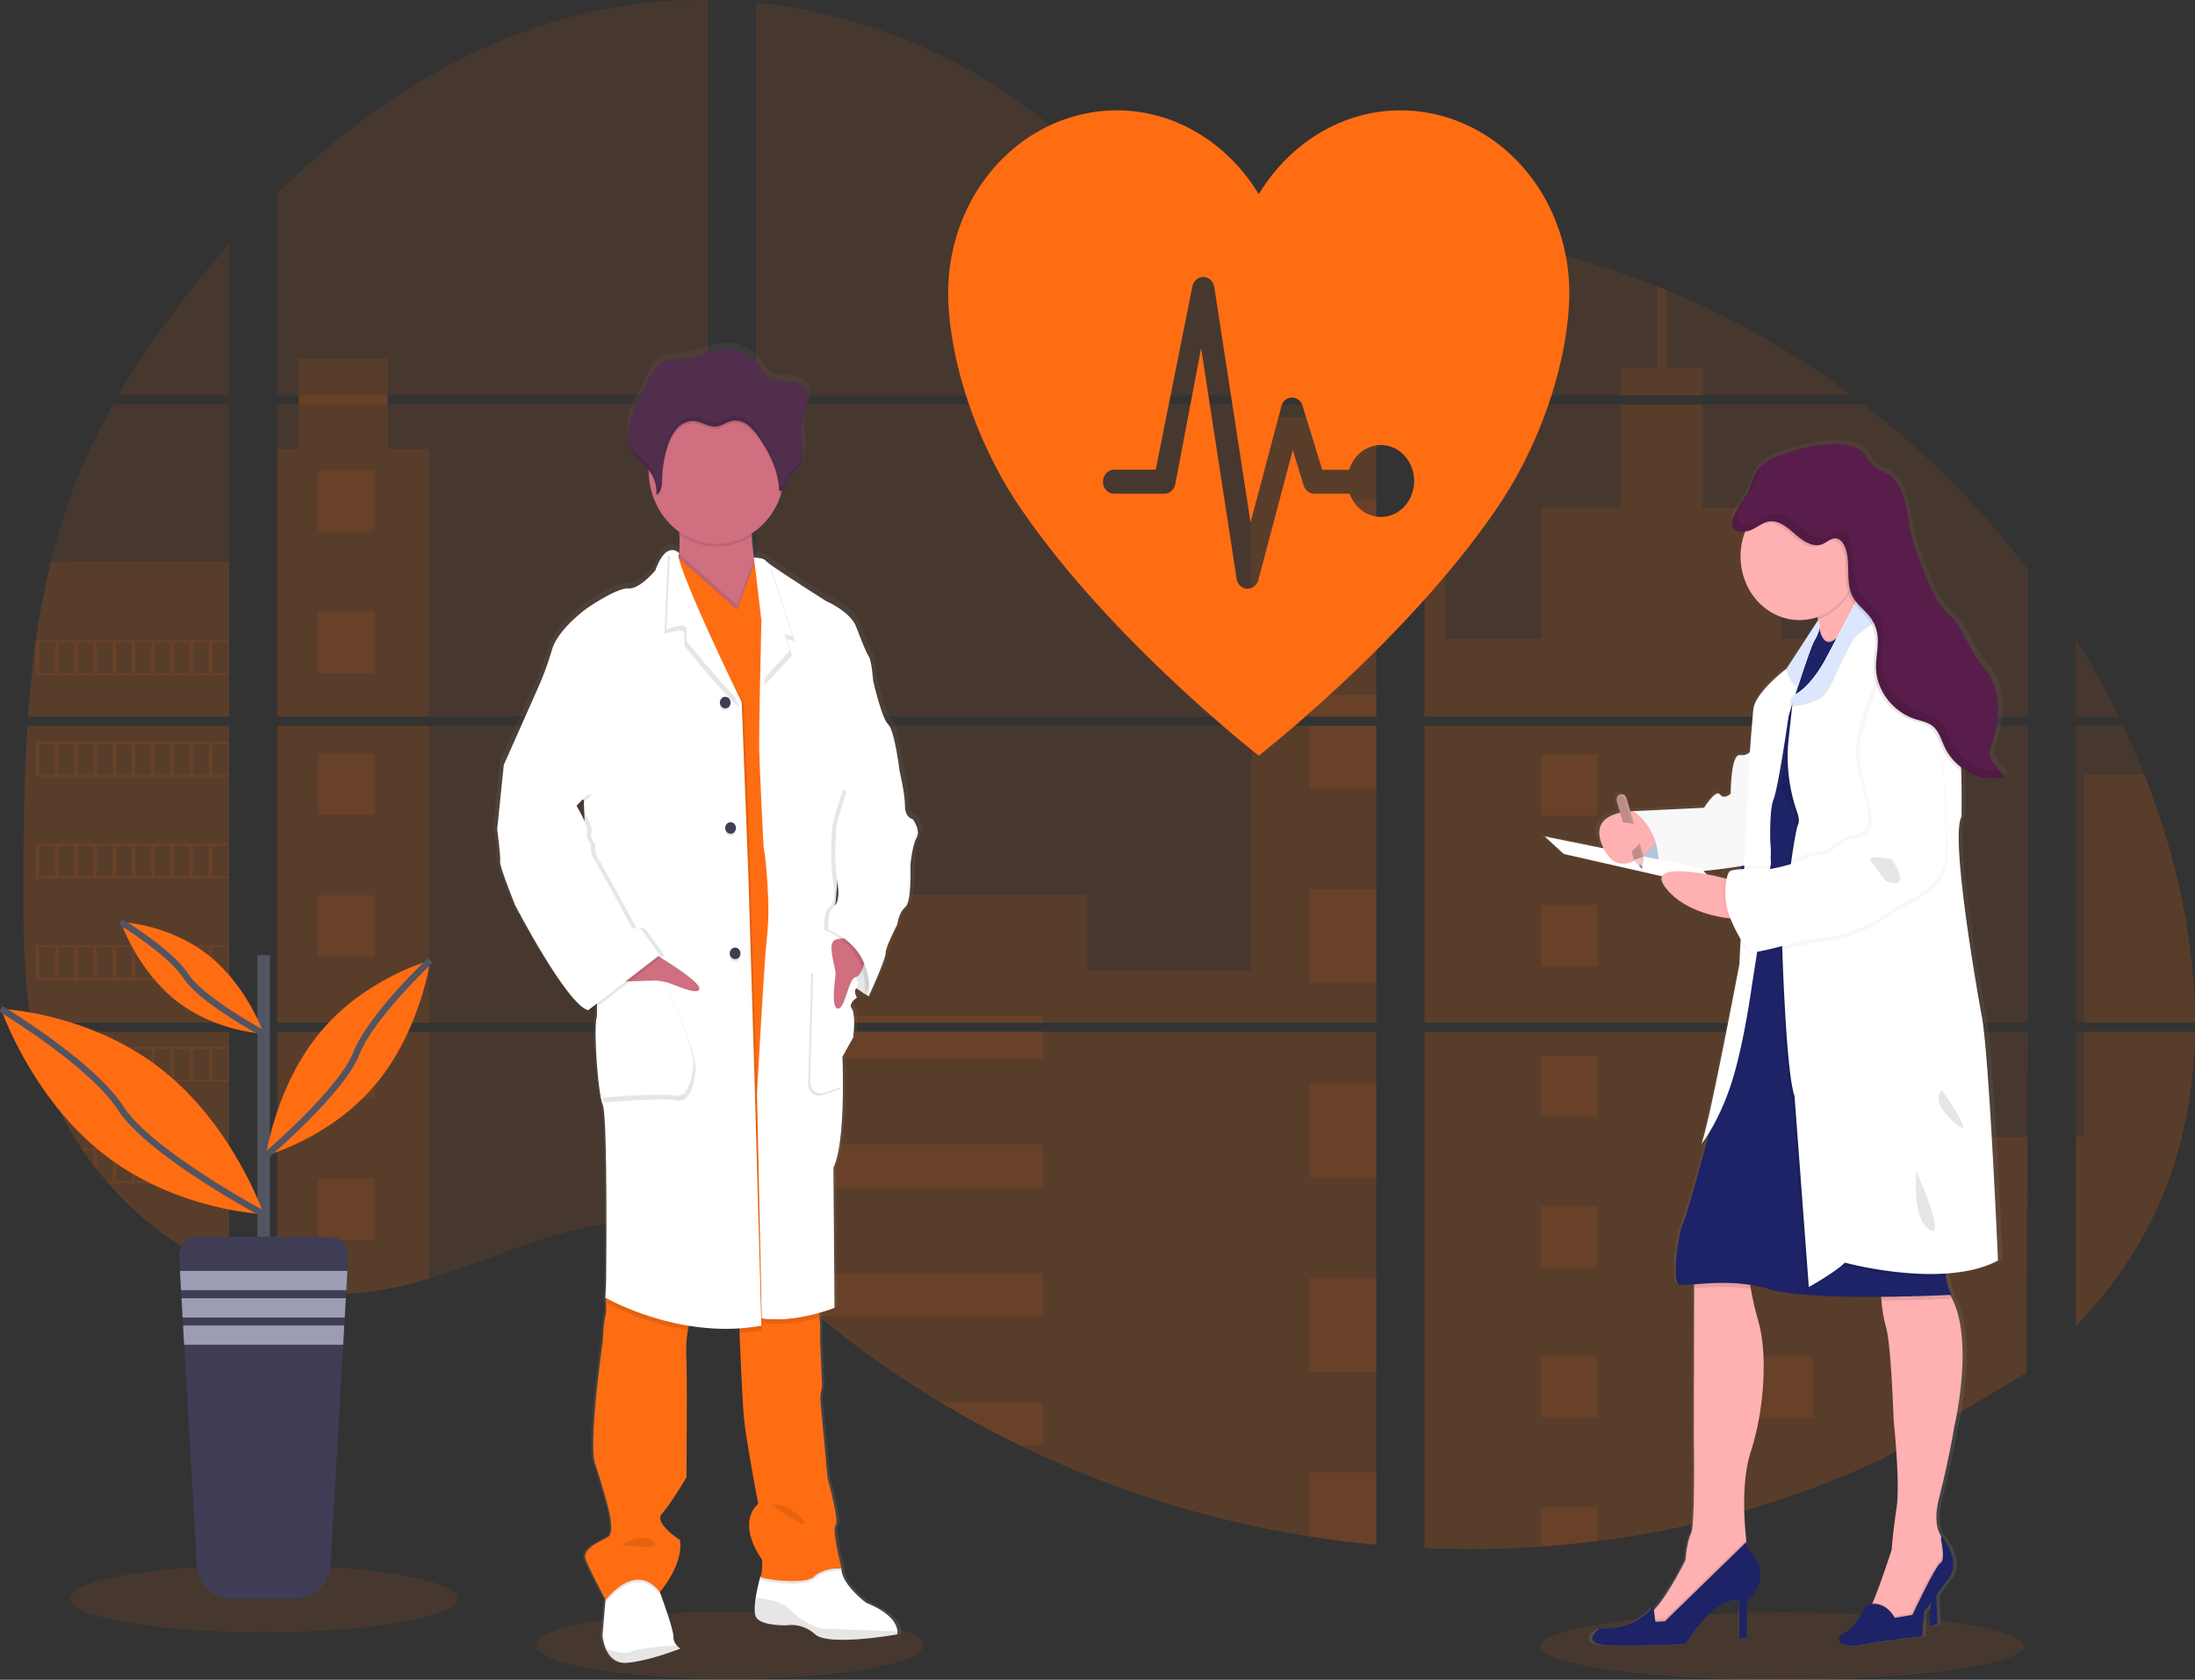 <svg xmlns="http://www.w3.org/2000/svg" width="678" height="519" fill="none" viewBox="0 0 678 519">
  <rect x="0" y="0" width="678" height="519" fill="#333333" stroke="none"/>
  <g clip-path="url(#a)">
    <path fill="#FF6D13" d="M225.407 518.708c33.018 0 59.784-4.646 59.784-10.377 0-5.731-26.766-10.376-59.784-10.376s-59.785 4.645-59.785 10.376 26.767 10.377 59.785 10.377Zm324.98.292c41.202 0 74.602-4.646 74.602-10.377 0-5.731-33.4-10.377-74.602-10.377-41.201 0-74.602 4.646-74.602 10.377 0 5.731 33.401 10.377 74.602 10.377ZM8.492 224.245H70.76v91.721H13.05c-.154.941-.301 1.89-.46 2.838h58.17v73.97c-.104-.033-.196-.073-.294-.113a107.112 107.112 0 0 1-4.909-2.241l-1.043-.51a122.921 122.921 0 0 1-4.908-2.652 67.241 67.241 0 0 1-1.706-1.008c-9.083-5.499-17.335-12.466-24.469-20.661-.208-.219-.404-.451-.613-.663a111.335 111.335 0 0 1-2.915-3.554l-1.043-1.326a115.483 115.483 0 0 1-3.245-4.536c-.154-.225-.3-.45-.46-.663a101.277 101.277 0 0 1-10.553-20.621c-.086-.218-.16-.457-.24-.663a93.755 93.755 0 0 1-2.24-7.094 57.028 57.028 0 0 1-.784-3.031c-.086-.305-.16-.603-.228-.901-3.485-14.7-3.896-29.97-3.896-45.134v-5.305c0-6.133.068-12.306.166-18.473 0-1.598.061-3.189.092-4.794.086-4.071.209-8.142.368-12.213.037-1.134.086-2.261.141-3.388 0-.65.031-1.3.092-1.95.148-2.36.27-4.701.418-7.035Zm62.269-102.123H36.605a280.102 280.102 0 0 1 18.167-27.027A336.292 336.292 0 0 1 70.76 75.47v46.653Zm0 2.837v96.449H8.688c0-.279.043-.564.061-.843.055-.762.11-1.525.172-2.28.068-.889.141-1.784.22-2.653.08-.868.167-1.929.259-2.891.092-.961.178-1.936.282-2.897.104-.962.196-1.923.307-2.878.11-.955.208-1.923.325-2.877.092-.796.19-1.585.288-2.381.141-1.12.288-2.248.448-3.362 0-.165.043-.338.068-.497a245.734 245.734 0 0 1 4.57-24.215 189.248 189.248 0 0 1 7.7-24.533 189.967 189.967 0 0 1 11.584-24.108l35.789-.034Zm14.866 99.28v91.727h133v-91.727h-133Zm0 94.558v78.771c.761.172 1.516.338 2.264.477a65.46 65.46 0 0 0 3.068.571c.197.033.399.066.614.086.405.073.822.132 1.227.192a59.42 59.42 0 0 0 3.068.378c.484.053.975.099 1.466.139l1.184.1c.644.053 1.282.093 1.914.112.393 0 .786.04 1.191.053h4.374c.528 0 1.056.001 1.577-.053h.037c.362 0 .73 0 1.098-.053.102.007.205.007.307 0 .307 0 .614 0 .908-.046h.215l2.055-.172c.675-.067 1.356-.153 2.043-.232l1.399-.179a114.471 114.471 0 0 0 16.842-3.873c12.406-3.739 24.542-8.971 36.942-12.803 16.032-4.94 33.746-7.367 49.238-1.326v-62.142H85.628Zm133-196.676V.007a158.854 158.854 0 0 0-43.212 5.476c-33.678 9.144-63.896 28.976-89.788 54.305v62.327h6.676v2.831h-6.676v96.461h133v-96.454H119.71v-2.832h98.917Zm170.832-41.248c-8.333-.318-16.615-3.17-24.107-7.572-14.326-8.421-25.769-21.424-38.556-32.397C300.23 18.048 267.282 4.257 233.481.835v121.286h189.864l.473-.537-34.359-40.711Zm17.296-3.316 18.339 21.749v-27.45c-6.142.822-11.523 2.778-18.315 5.675l-.024.026Zm18.339 339.571v-98.331h-39.077c-.105-.418-.209-.842-.332-1.266.117.424.215.848.325 1.266H233.506v71.113c1.448 1.16 2.877 2.38 4.295 3.62 1.527 1.326 3.037 2.725 4.552 4.098l1.528 1.366c.73.663 1.466 1.326 2.209 1.949a248.719 248.719 0 0 0 4.46 3.819c.743.663 1.503 1.26 2.258 1.883a306.397 306.397 0 0 0 37.813 26.728 361.036 361.036 0 0 0 8.952 5.178 356.81 356.81 0 0 0 6.05 3.276 281.874 281.874 0 0 0 9.203 4.641c28.51 13.831 58.656 23.321 89.579 28.2a307.517 307.517 0 0 0 20.683 2.586v-60.133h.613l-.607.007ZM233.506 124.953v96.454h191.612v-96.454H233.506Zm0 99.286v91.727h191.612v-91.727H233.506ZM439.991 71.736v30.62L463.398 74.6a238.129 238.129 0 0 0-23.407-2.897v.033Zm0 152.536v91.694h186.366v-91.727l-186.366.033Zm185.685 200.137.657-105.612H439.991v159.511c12.004.545 24.027.39 36.015-.464h.209a276.237 276.237 0 0 0 17.1-1.697h.128c30.267-3.807 59.863-12.341 87.861-25.336m80.989-211.468a204.29 204.29 0 0 0-2.172-5.304c-1.387-3.316-2.853-6.538-4.362-9.761h-14.541v91.688h36.764c-.019-25.966-6.099-52.488-15.671-76.656l-.018.033Zm-21.075 79.487v90.839c10.356-10.729 19.106-23.002 25.407-37.032 7.577-16.895 11.044-35.188 11.326-53.82l-36.733.013Zm0-121.286v23.87h13.179a264.024 264.024 0 0 0-13.161-23.903l-.018.033ZM514.826 89.731c-.97-.398-1.939-.802-2.915-1.193a251.32 251.32 0 0 0-31.481-10.225l-35.819 42.482-.687.789.46.544h127.484c-17.755-13.208-36.897-24.094-57.024-32.43l-.018.033Zm60.778 35.255h-133l-2.613 2.586v93.835h186.391v-45.452c-14.785-19.324-31.85-36.471-50.759-51.002l-.019.033Z" opacity=".1"/>
    <path fill="#FF6D13" d="M70.761 173.608v47.799H8.688c0-.278.043-.563.061-.842.055-.762.11-1.525.172-2.281.068-.888.141-1.783.22-2.652.08-.868.167-1.929.259-2.891.092-.961.178-1.936.282-2.897.104-.962.196-1.923.307-2.878.11-.955.208-1.923.325-2.878.092-.795.19-1.584.288-2.38.141-1.12.288-2.248.448-3.362 0-.165.043-.338.068-.497a245.734 245.734 0 0 1 4.57-24.215l55.073-.026ZM8.492 224.245H70.76v91.721H13.05c-.154.941-.301 1.89-.46 2.838h58.17v73.97c-.104-.033-.196-.073-.294-.113a107.112 107.112 0 0 1-4.909-2.241l-1.043-.51a122.921 122.921 0 0 1-4.908-2.652 67.241 67.241 0 0 1-1.706-1.008c-9.083-5.499-17.335-12.466-24.469-20.661-.208-.219-.404-.451-.613-.663a111.335 111.335 0 0 1-2.915-3.554l-1.043-1.326a115.483 115.483 0 0 1-3.245-4.536c-.154-.225-.3-.45-.46-.663a101.277 101.277 0 0 1-10.553-20.621c-.086-.218-.16-.457-.24-.663a93.755 93.755 0 0 1-2.24-7.094 57.028 57.028 0 0 1-.784-3.031c-.086-.305-.16-.603-.228-.901-3.485-14.7-3.896-29.97-3.896-45.134v-5.305c0-6.133.068-12.306.166-18.473 0-1.598.061-3.189.092-4.794.086-4.071.209-8.142.368-12.213.037-1.134.086-2.261.141-3.388 0-.65.031-1.3.092-1.95.148-2.36.27-4.701.418-7.035Zm123.956-85.481v82.644h-46.82v-82.644h6.675v-27.981h27.401v27.981h12.744Zm0 85.475H85.633v91.72h46.815v-91.72Zm-46.821 94.565h46.821v76.251a114.321 114.321 0 0 1-16.842 3.866l-1.399.185c-.688.087-1.369.16-2.043.232-.675.073-1.375.126-2.056.173h-.215c-.294 0-.613.04-.902.046h-.312c-.369 0-.737.04-1.105.053-.521.033-1.043.04-1.577.047h-4.344l-1.184-.047c-.613 0-1.276-.073-1.914-.119l-1.178-.093-1.466-.146a57.023 57.023 0 0 1-3.068-.378l-1.227-.185-.614-.093a87.223 87.223 0 0 1-3.068-.57c-.754-.14-1.503-.312-2.264-.478l-.043-78.744Zm339.491-189.8h-38.605v92.397h38.605v-92.397Zm.006 95.235v91.727H233.506v-39.565H335.57v23.34h50.944v-75.502h38.61Zm.608 192.909h-.614v60.172a316.473 316.473 0 0 1-20.677-2.579c-30.937-4.895-61.097-14.405-89.615-28.259a313.683 313.683 0 0 1-24.198-13.116 307.624 307.624 0 0 1-37.82-26.727 334.853 334.853 0 0 1-8.915-7.652c-2.031-1.81-4.049-3.667-6.092-5.47a140.225 140.225 0 0 0-4.295-3.627v-71.086h152.498a66.966 66.966 0 0 0-.319-1.267c.117.418.227.842.332 1.267h39.101v98.304c.209.007.411.027.614.04Zm100.07-295.026h-25.156v-8.448h11.278V88.511c.977.385 1.951.78 2.92 1.187v23.976h10.958v8.448Zm60.607 99.286H462.913l.043.033-.055-.033h-22.91v-92.397h6.491v68.294h29.665v-40.446h24.506v-31.9h25.155v31.927h24.506v40.446h36.095v24.076Zm-146.418 2.831v91.727h146.418v-91.727H439.991Zm186.164 199.699.202-72.605h-39.948v-32.489H439.991v159.464c12.004.545 24.027.39 36.015-.464h.209a276.237 276.237 0 0 0 17.1-1.697h.128c30.267-3.807 59.863-12.341 87.861-25.336m62.515-132.007h34.156c-.3 18.625-3.761 36.919-11.332 53.813-6.301 14.037-15.056 26.31-25.401 37.032V351.3h2.577v-32.496Zm34.175-2.838h-34.175V239.31h18.492c9.572 24.168 15.652 50.691 15.683 76.656Z" opacity=".1"/>
    <path fill="#FF6D13" d="M425.124 154.691h-20.683v28.969h20.683v-28.969Zm0 60.046h-20.683v6.67h20.683v-6.67Zm0 9.502h-20.683v19.46h20.683v-19.46Zm0 50.544h-20.683v28.969h20.683v-28.969Zm0 60.047h-20.683v28.969h20.683V334.83Zm-.006 82.278c.209 0 .411 0 .614.04h-.614v6.73h-20.677v-29.002h20.677v22.232Zm0 37.801v22.378a317.161 317.161 0 0 1-20.677-2.579v-19.799h20.677ZM322.146 313.837h-88.64v2.129h88.64v-2.129Zm0 4.96h-88.64v8.156h88.64v-8.156Zm0 34.89h-88.64v13.115h88.64v-13.115Zm-.006 39.85v13.115h-69.332a310.145 310.145 0 0 1-8.921-7.652c-2.031-1.81-4.043-3.666-6.093-5.463h84.346Zm0 39.843v13.102h-7.32a317.97 317.97 0 0 1-24.192-13.122l31.512.02Zm171.322-200.25h-17.45v18.858h17.45V233.13Zm-377.814-87.861H98.199v18.857h17.449v-18.857Zm0 43.801H98.199v18.858h17.449V189.07Zm0 43.802H98.199v18.857h17.449v-18.857Zm0 43.795H98.199v18.857h17.449v-18.857Zm0 43.801H98.199v18.857h17.449v-18.857Zm0 43.801H98.199v18.858h17.449v-18.858ZM560.075 233.13h-17.449v18.858h17.449V233.13Zm-66.613 46.514h-17.45v18.857h17.45v-18.857Zm66.613 0h-17.449v18.857h17.449v-18.857Zm-66.613 46.506h-17.45v18.858h17.45V326.15Zm66.613 0h-17.449v18.858h17.449V326.15Zm-66.613 46.514h-17.45v18.857h17.45v-18.857Zm66.613 0h-17.449v18.857h17.449v-18.857Zm-66.613 46.513h-17.45v18.857h17.45v-18.857Zm66.613 0h-17.449v18.857h17.449v-18.857Zm-84.063 58.667v-12.16h17.444v10.43l-17.444 1.73ZM11.044 197.836v10.788H70.76v-10.788H11.044Zm5.951 10.111h-4.871v-9.448h4.908l-.037 9.448Zm5.946 0h-4.909v-9.448h4.909v9.448Zm5.933 0h-4.909v-9.448h4.909v9.448Zm5.945 0h-4.902v-9.448h4.908l-.006 9.448Zm5.94 0h-4.91v-9.448h4.91v9.448Zm5.945 0h-4.909v-9.448h4.909v9.448Zm5.945 0H47.74v-9.448h4.909v9.448Zm5.94 0h-4.91v-9.448h4.91v9.448Zm5.938 0H59.62v-9.448h4.908v9.448Zm5.94 0h-4.909v-9.448h4.908v9.448Zm-59.423 21.278v10.788H70.76v-10.788H11.044Zm5.951 10.105h-4.871v-9.422h4.908l-.037 9.422Zm5.946 0h-4.909v-9.422h4.909v9.422Zm5.933 0h-4.909v-9.422h4.909v9.422Zm5.945 0h-4.902v-9.422h4.908l-.006 9.422Zm5.94 0h-4.91v-9.422h4.91v9.422Zm5.945 0h-4.909v-9.422h4.909v9.422Zm5.945 0H47.74v-9.422h4.909v9.422Zm5.94 0h-4.91v-9.422h4.91v9.422Zm5.938 0H59.62v-9.422h4.908v9.422Zm5.94 0h-4.909v-9.422h4.908v9.422Zm-59.423 21.297v10.808H70.76v-10.808H11.044Zm5.951 10.105h-4.871v-9.428h4.908l-.037 9.428Zm5.946 0h-4.909v-9.428h4.909v9.428Zm5.933 0h-4.909v-9.428h4.909v9.428Zm5.945 0h-4.902v-9.428h4.908l-.006 9.428Zm5.94 0h-4.91v-9.428h4.91v9.428Zm5.945 0h-4.909v-9.428h4.909v9.428Zm5.945 0H47.74v-9.428h4.909v9.428Zm5.94 0h-4.91v-9.428h4.91v9.428Zm5.938 0H59.62v-9.428h4.908v9.428Zm5.94 0h-4.909v-9.428h4.908v9.428ZM11.044 292.03v10.774H70.76V292.03H11.044Zm5.951 10.104h-4.871v-9.435h4.908l-.037 9.435Zm5.946 0h-4.909v-9.435h4.909v9.435Zm5.933 0h-4.909v-9.435h4.909v9.435Zm5.945 0h-4.902v-9.435h4.908l-.006 9.435Zm5.94 0h-4.91v-9.435h4.91v9.435Zm5.945 0h-4.909v-9.435h4.909v9.435Zm5.945 0H47.74v-9.435h4.909v9.435Zm5.94 0h-4.91v-9.435h4.91v9.435Zm5.938 0H59.62v-9.435h4.908v9.435Zm5.94 0h-4.909v-9.435h4.908v9.435Zm-59.165 21.291c.239 1.015.509 2.029.791 3.03v-2.353h4.909v9.428h-2.626c.08.219.16.458.239.663H70.76v-10.768H11.3Zm11.657 10.105h-4.908v-9.428h4.908v9.428Zm5.933 0h-4.908v-9.428h4.908v9.428Zm5.945 0h-4.92v-9.428h4.908l.012 9.428Zm5.94 0h-4.909v-9.428h4.909v9.428Zm5.945 0h-4.908v-9.428h4.908v9.428Zm5.945 0H47.76v-9.428h4.908v9.428Zm5.94 0h-4.909v-9.428h4.908v9.428Zm5.939 0h-4.909v-9.428h4.909v9.428Zm5.939 0h-4.909v-9.428h4.909v9.428Zm-45.317 21.298c.153.212.3.45.46.663h3.246v4.528c.35.451.693.902 1.049 1.326v-5.881h4.908v9.462h-1.988c.197.219.387.451.614.663h37.322v-10.761H25.168Zm15.59 10.098H35.85v-9.422h4.908v9.422Zm5.946 0h-4.909v-9.422h4.909v9.422Zm5.945 0H47.74v-9.422h4.909v9.422Zm5.94 0h-4.91v-9.422h4.91v9.422Zm5.938 0H59.62v-9.422h4.908v9.422Zm5.94 0h-4.909v-9.422h4.908v9.422Zm-12.542 21.297c.559.345 1.13.663 1.706 1.008v-.332h4.909v2.984l1.043.524v-3.508h4.908v5.736c.094.05.193.09.294.119v-6.531h-12.86Zm404.988-164.816h.037-.037Zm-37.795 195.695h.614-.614Zm-39.433-99.571c.117.424.215.848.325 1.266a25.064 25.064 0 0 0-.325-1.266Zm77.228-96.143h.037-.037ZM92.327 122.102v2.831h27.408v-2.831H92.327Zm332.791 295h.614-.614Zm-39.433-99.571c.117.424.215.848.325 1.266a25.064 25.064 0 0 0-.325-1.266Zm77.228-96.143h.037-.037Zm-37.795 195.694h.614-.614Zm-39.433-99.551c.117.424.215.848.325 1.266a25.064 25.064 0 0 0-.325-1.266Z" opacity=".1"/>
    <path fill="url(#b)" d="M283.216 251.742s-2.418-.364-2.418-4.17-1.73-10.914-1.73-10.914c0-.033-1.497-12.38-3.565-14.342-2.067-1.963-4.724-13.487-4.724-13.487s-.454-6.252-1.38-7.598c-.927-1.346-2.178-4.642-4.025-9.343-1.847-4.701-9.547-7.956-9.547-7.956s-13.922-8.726-17.867-11.571a6.114 6.114 0 0 1-1-.815c-.687-.975-3.681-.995-3.681-.995-.313-2.135-.614-4.588-.712-6.809 0-.239 0-.478-.031-.717 4.399-2.81 7.713-7.24 9.333-12.478.073-.252.134-.517.202-.769.264-.094.506-.247.712-.447a2.16 2.16 0 0 0 .484-.72c.356-.856.362-1.857.804-2.653.516-.941 1.497-1.445 2.27-2.155 1.951-1.79 2.455-4.807 2.362-7.552-.061-2.221-.392-4.462-.263-6.67l.036-.557c.037-.332.08-.663.135-.981.301-1.645.958-3.196 1.326-4.827.368-1.632.405-3.468-.454-4.874-1.258-2.062-3.878-2.473-6.179-2.685-2.607-.239-4.939.073-6.608-2.268a25.11 25.11 0 0 0-2.626-3.428c-.343-.345-3.681-2.546-3.681-2.692-3.258-1.63-6.95-1.936-10.4-.862-1.73.544-3.362 1.432-5.117 1.877-3.785.968-8.142-.08-11.357 2.261-1.791 1.326-2.865 3.434-3.871 5.49a456.696 456.696 0 0 1-2.491 5.072c-1.356 2.778-2.737 5.603-3.307 8.679-.12.67-.194 1.348-.221 2.029v1.081c0 .232 0 .458.037.663.037.206.03.272.049.411.018.14.049.451.086.663.036.213.11.584.184.876.03.126.073.245.11.364.062.226.135.445.215.663.043.113.086.232.135.345.092.232.202.458.313.663.049.093.086.179.135.265.171.309.359.606.564.889 1.313 1.77 3.246 2.897 4.676 4.555v.743a24.105 24.105 0 0 0 2.652 10.547c1.666 3.23 4.037 5.971 6.907 7.985 0 .252.03.511.043.763a41.009 41.009 0 0 1-.068 5.907 2.603 2.603 0 0 0-.915-.741 2.408 2.408 0 0 0-1.122-.24 2.732 2.732 0 0 0-.785.073l-.055-.046v.059c-1.35.358-3.013 1.877-4.602 6.193 0 0-4.835 5.888-8.516 5.643-3.681-.245-13.001 6.127-13.001 6.127s-9.093 6.378-11.044 12.876a95.255 95.255 0 0 1-3.915 10.795l-11.24 25.03-2.074 19.858s1.148 8.832.92 10.178c-.227 1.346 4.719 13.487 4.719 13.487s16.339 31.024 23.014 32.616l.479-.365c.285.161.588.284.902.365l1.374-1.048a17.584 17.584 0 0 1-.104 3.501c-.921 3.063.343 23.054 1.951 26.973 1.607 3.919 1.037 55.299 1.037 55.299l-.227 4.535s0 .146.055.398l-.055 1.074.165.093a13.799 13.799 0 0 1-.165 4.316c-.577 1.99-.81 7.612-.81 7.612s-4.596 31.747-2.418 38.126c2.178 6.379 4.031 13.367 4.031 13.367s2.301 7.957.111 9.316c-2.191 1.359-8.418 3.64-7.136 6.956 1.166 3.063 5.59 11.272 6.246 12.472l-.055.63-.902 10.562a14.087 14.087 0 0 0 1.037 4.031c.988 2.301 2.908 4.688 6.559 4.43a30.75 30.75 0 0 0 2.012-.226c6.682-.968 14.91-4.19 14.91-4.19a6.217 6.217 0 0 1-1.166-1.041 3.66 3.66 0 0 1-.765-1.213 3.892 3.892 0 0 1-.26-1.44c.098-1.922-3.233-11.086-4.062-13.34a24.665 24.665 0 0 1-.196-.511s7.596-8.58 6.332-16.185c0 0-8.406-5.304-5.639-8.215 2.768-2.911 7.713-11.272 7.713-11.272s.227-31.263 0-35.931a41.718 41.718 0 0 1 .423-9.701c.092-.484.203-.954.319-1.419 3.827.618 7.69.935 11.56.949 1.411 0 2.846 0 4.294-.093 0 .442.019.919.056 1.432.319 7.744.914 21.324 1.398 26.37.688 7.234 4.486 26.727 4.486 26.727s-7.246 5.026 1.263 17.412c0 0 0 4.489-.564 5.139a59.936 59.936 0 0 0-1.454 6.471c-.356 2.334-.503 4.695.074 5.921 1.38 2.931 9.663 2.692 9.663 2.692l.202-.039a11.038 11.038 0 0 1 4.65.478 11.614 11.614 0 0 1 4.118 2.379c3.148 2.732 15.093 1.532 21.56.663 2.534-.344 4.228-.663 4.228-.663.082-.31.111-.633.086-.954-.068-1.718-1.313-5.484-9.756-8.846 0 0-7.939-5.768-7.829-10.794h-1.086a7.96 7.96 0 0 1 1.098 0s-3.11-12.267-1.84-13.261c1.27-.995-2.534-14.587-2.534-14.587s-2.178-22.81-2.295-24.407c.005-1.372.197-2.735.571-4.045l-.571-12.505s-.11-4.158 0-5.51a29.596 29.596 0 0 0-.264-3.508c-.055-.464-.11-.948-.171-1.425 2.975-.816 4.908-1.572 4.908-1.572l-.344-43.529c2.528-5.305 2.995-16.942 2.982-25.197 0-5.304-.221-9.229-.221-9.229l3.455-6.094s.797-7.293-.467-8.891c-.558-.723-.306-1.472.154-2.089.239-.205.491-.391.754-.557 0 0-.036-.06-.079-.146a6.04 6.04 0 0 1 .767-.59s-1.228-2.055-.129-2.924c1.031.756 1.951 1.326 2.65 1.79-.049.484-.098.763-.098.763l.295-.663 1.086.663s5.411-11.65 5.295-13.367c-.117-1.718 3.681-8.952 3.681-8.952s.46-3.799 2.534-5.39c2.074-1.592 1.607-13.122 1.607-13.122s.577-6.008 1.958-8.461c1.38-2.453-1.258-5.762-1.258-5.762Zm-103.543-5.112.104 2.778-1.055-1.836.951-.942Z"/>
    <path fill="#fff" d="m269.693 301.763-1.325 6.1s-10.615-5.854-12.529-13.294c-1.914-7.439 3.203-10.264 3.203-10.264l9.89 4.529.761 12.929Z"/>
    <path fill="#000" d="m269.693 301.763-1.325 6.1s-10.615-5.854-12.529-13.294c-1.914-7.439 3.203-10.264 3.203-10.264l9.89 4.529.761 12.929Z" opacity=".1"/>
    <path fill="#fff" d="M210.123 509.372s-9.817 3.899-16.566 4.39c-3.583.258-5.466-2.115-6.436-4.403a14.191 14.191 0 0 1-1.012-4.011l.877-10.51.467-5.596 14.338-4.025 2.031 6.71.19.511c.816 2.241 4.087 11.358 3.988 13.261-.004.487.083.97.256 1.421.173.45.428.857.751 1.198a5.98 5.98 0 0 0 1.116 1.054Zm67.055-5.344c.025.319-.004.64-.085.948 0 0-20.996 3.786-25.291 0a11.135 11.135 0 0 0-4.144-2.408 10.569 10.569 0 0 0-4.691-.39s-8.124.239-9.48-2.652c-.564-1.213-.417-3.567-.067-5.888a60.065 60.065 0 0 1 1.423-6.438l.326-.279 1.932-1.677 22.628-.723h.172c-.111 5 7.681 10.735 7.681 10.735 8.277 3.315 9.498 7.062 9.596 8.772Z"/>
    <path fill="#000" d="M277.178 504.028c.022.32-.009.641-.092.948 0 0-20.989 3.786-25.284 0a11.126 11.126 0 0 0-4.141-2.406 10.57 10.57 0 0 0-4.688-.392s-8.13.239-9.479-2.652c-.565-1.22-.424-3.567-.074-5.888 3.129.338 8.068 1.18 10.007 3.189 2.933 3.057 7.903 6.107 10.952 6.346 2.387.166 16.664.656 22.799.855Zm-67.055 5.344s-9.817 3.899-16.566 4.39c-3.583.258-5.466-2.115-6.43-4.409 2.498.908 5.964 1.863 7.786.987 2.16-1.034 9.817-1.704 14.112-1.989.327.387.696.73 1.098 1.021Z" opacity=".1"/>
    <path fill="#CF6F80" d="M224.689 195.184c-8.099-3.402-18.517-14.641-15.915-19.892a12.525 12.525 0 0 0 1.012-4.217c.167-1.984.192-3.979.073-5.968a88.185 88.185 0 0 0-1.085-9.707s25.284.617 23.811 4.642c-.429 1.18-.497 3.229-.38 5.523.117 2.294.423 4.887.742 7.081.442 3.011.884 5.305.884 5.305s-1.546 2.34-2.454 2.466c-.908.126 4.933 19.614-6.688 14.767Z"/>
    <path fill="#000" d="m203.994 492.438-.19.225c-7.559-9.879-16.701 2.434-16.701 2.434l-.135-.259.466-5.596 14.339-4.025 2.031 6.71.19.511Zm55.913-7.221s-5.522-.126-8.467 2.686c-2.945 2.811-17.18.61-16.566 0 .182-.303.291-.649.319-1.008l1.933-1.678 22.628-.722c.085.444.153.722.153.722Z" opacity=".1"/>
    <path fill="#FF6D13" d="M213.4 407.633a19.518 19.518 0 0 0-.933 3.402 41.976 41.976 0 0 0-.423 9.654c.227 4.641 0 35.745 0 35.745s-4.853 8.295-7.559 11.219c-2.706 2.924 5.522 8.175 5.522 8.175 1.227 7.559-6.209 16.099-6.209 16.099-7.559-9.879-16.701 2.44-16.701 2.44s-4.97-9.282-6.209-12.598c-1.24-3.315 4.853-5.609 6.994-6.955s-.104-9.283-.104-9.283-1.81-6.955-3.958-13.301c-2.147-6.345 2.369-37.933 2.369-37.933s.233-5.61.791-7.566c.282-1.411.338-2.864.166-4.296-.037-.484-.08-.889-.111-1.16a5.295 5.295 0 0 0-.055-.398l.086-.159 3.068-6.18s24.738 9.203 23.266 13.095Zm46.507 76.855s-5.522-.126-8.467 2.652c-2.945 2.778-17.18.61-16.566 0 .614-.61.564-5.125.564-5.125-8.35-12.32-1.227-17.319-1.227-17.319s-3.73-19.395-4.405-26.589c-.472-5.026-1.055-18.532-1.368-26.243-.135-3.316-.215-5.597-.215-5.597l6.823-1.485.877-.192 16.456-3.567s.454 3.315.76 6.027c.153 1.158.239 2.325.258 3.494-.11 1.326 0 5.477 0 5.477l.558 12.445a15.254 15.254 0 0 0-.558 4.025c.111 1.585 2.252 24.275 2.252 24.275s3.724 13.539 2.454 14.514c-1.27.975 1.804 13.208 1.804 13.208Z"/>
    <path fill="#000" d="M232.585 160.042c-.429 1.18-.497 3.229-.38 5.523-3.387 2.204-7.28 3.331-11.233 3.251-3.953-.08-7.804-1.363-11.113-3.702a87.83 87.83 0 0 0-1.086-9.714s25.285.604 23.812 4.642Z" opacity=".1"/>
    <path fill="#CF6F80" d="M242.359 145.388a24.142 24.142 0 0 1-1.03 7.035c-1.538 5.088-4.69 9.425-8.9 12.245-4.21 2.819-9.206 3.939-14.107 3.163-4.9-.777-9.388-3.401-12.672-7.408-3.283-4.008-5.15-9.14-5.27-14.491v-.544a24.295 24.295 0 0 1 1.494-8.801 22.927 22.927 0 0 1 4.526-7.493 21.01 21.01 0 0 1 6.855-5.019 19.643 19.643 0 0 1 8.118-1.764c2.787 0 5.547.599 8.117 1.764a21 21 0 0 1 6.855 5.019 22.946 22.946 0 0 1 4.527 7.493 24.316 24.316 0 0 1 1.493 8.801h-.006Z"/>
    <path fill="#000" d="M224.689 195.184c-8.099-3.402-18.517-14.641-15.915-19.892a12.52 12.52 0 0 0 1.012-4.217l11.087 9.846 6.859 6.081 5.215-14.349c.442 3.01.884 5.304.884 5.304s-1.546 2.341-2.454 2.467c-.908.126 4.933 19.607-6.688 14.76Z" opacity=".1"/>
    <path fill="#FF6D13" d="m253.36 238.7-9.258 168.084-12.075.856-31.267-97.463 5.13-115.71 1.08-24.446 13.903 12.339 6.865 6.08 5.369-14.766 9.982 9.402L253.36 238.7Z"/>
    <path fill="#000" d="M213.4 407.633a19.518 19.518 0 0 0-.933 3.402c-8.786-1.466-17.319-4.347-25.315-8.547l-.166-.093.055-1.067.031-.557 3.068-6.18s24.732 9.15 23.26 13.042Zm21.787 3.428a57.679 57.679 0 0 1-6.786.836c-.135-3.316-.215-5.597-.215-5.597l6.823-1.485.178 6.246Zm17.916-3.978c-4.363 1.227-11.1 2.606-17.131 1.744l-.086-4.204 16.456-3.567s.454 3.282.761 6.027Z" opacity=".1"/>
    <path fill="#000" d="M235.862 409.596c-25.156 4.641-48.195-8.666-48.195-8.666l.221-4.509s.571-51.115-1.012-55.034c-1.583-3.918-2.816-23.79-1.921-26.84.896-3.05-3.27-48.788-3.27-48.788l-.675-18.565-24.701-10.815 11.044-24.878a94.348 94.348 0 0 0 3.84-10.741c1.921-6.458 10.836-12.804 10.836-12.804s9.142-6.339 12.755-6.1c3.614.239 8.351-5.609 8.351-5.609 3.497-9.634 6.663-5.272 6.663-5.272 0 .458 0 0-.172 1.426-1.227 10.576 19.843 43.994 20.143 44.584l2.007 52.819 2.03 66.842 2.056 72.95Z" opacity=".1"/>
    <path fill="#fff" d="M235.187 409.596c-25.156 4.641-48.201-8.666-48.201-8.666l.227-4.509s.571-51.115-1.018-55.034c-1.589-3.918-2.816-23.79-1.915-26.84.902-3.05-3.27-48.788-3.27-48.788l-.681-18.565-24.714-10.855 11.044-24.877a95.554 95.554 0 0 0 3.841-10.742c1.914-6.458 10.835-12.803 10.835-12.803s9.142-6.339 12.75-6.101c3.608.239 8.35-5.609 8.35-5.609 3.504-9.634 7.363-5.271 7.363-5.271 0 .457-.368.663-.172 1.425 2.7 10.258 19.168 43.994 19.468 44.584l2.031 52.819 2.031 66.843 2.031 72.989Z"/>
    <path fill="#000" d="M228.407 218.45c-2.706-1.22-17.038-18.903-17.038-18.903v-4.025c-.522-1.326-3.62-.517-6.136.411l1.08-24.447 1.227 1.101c2.688 10.251 20.554 45.273 20.867 45.863Z" opacity=".1"/>
    <path fill="#fff" d="M229.088 216.985c-2.712-1.22-17.044-18.904-17.044-18.904v-4.025c-.522-1.326-3.62-.517-6.136.412l1.086-24.447 1.227 1.1c2.694 10.251 20.567 45.28 20.867 45.864Z"/>
    <path fill="#000" d="M187.667 305.178c.338 0 17.493-1.949 17.493-1.949s10.387 22.073 9.706 27.443c-.681 5.371-1.914 10.125-6.092 9.283-4.179-.842-22.487.663-22.487.663l1.38-35.44Z" opacity=".1"/>
    <path fill="#fff" d="M186.986 303.713c.338 0 17.493-1.95 17.493-1.95s10.381 22.08 9.706 27.444c-.675 5.364-1.92 10.125-6.093 9.283-4.172-.842-22.486.663-22.486.663l1.38-35.44Z"/>
    <path fill="#CF6F80" d="M199.914 293.349s15.744 9.143 16.081 11.935c.337 2.791-8.013-1.22-9.817-1.704a20.944 20.944 0 0 0-3.614-.61l-12.031.351 9.381-9.972Z"/>
    <path fill="#000" d="M224.014 219.591c.915 0 1.657-.802 1.657-1.79 0-.989-.742-1.791-1.657-1.791s-1.656.802-1.656 1.791c0 .988.741 1.79 1.656 1.79Z" opacity=".1"/>
    <path fill="#3F3D56" d="M224.014 218.861c.915 0 1.657-.801 1.657-1.79s-.742-1.79-1.657-1.79-1.656.801-1.656 1.79.741 1.79 1.656 1.79Z"/>
    <path fill="#000" d="M227.063 297.089c.915 0 1.657-.802 1.657-1.791 0-.988-.742-1.79-1.657-1.79-.914 0-1.656.802-1.656 1.79 0 .989.742 1.791 1.656 1.791Z" opacity=".1"/>
    <path fill="#3F3D56" d="M227.063 296.353c.915 0 1.657-.802 1.657-1.791 0-.988-.742-1.79-1.657-1.79-.914 0-1.656.802-1.656 1.79 0 .989.742 1.791 1.656 1.791Z"/>
    <path fill="#000" d="M225.665 258.34c.914 0 1.656-.802 1.656-1.791 0-.988-.742-1.79-1.656-1.79-.915 0-1.657.802-1.657 1.79 0 .989.742 1.791 1.657 1.791Z" opacity=".1"/>
    <path fill="#3F3D56" d="M225.665 257.61c.914 0 1.656-.801 1.656-1.79s-.742-1.79-1.656-1.79c-.915 0-1.657.801-1.657 1.79s.742 1.79 1.657 1.79Z"/>
    <path fill="#fff" d="M263.852 302.599s1.129 1.83 0 2.685.111 2.924.111 2.924-2.817 1.784-1.577 3.388c1.239 1.605.454 8.852.454 8.852l-3.387 6.06s.202 3.906.215 9.184c0 8.235-.448 19.812-2.927 25.09l.344 43.304s-11.86 4.681-21.788 3.255l-1.472-69.488s2.147-39.405 2.939-46.964c.463-3.924.652-7.881.564-11.836 0 0-.337-11.828-1.472-17.319 0 0-1.227-23.783-1.35-30.367-.055-3.15.098-12.34.27-21.079.19-9.555.405-18.566.405-18.566l-2.24-19.149s2.24-.245 2.915.73c.302.305.631.578.981.815 3.866 2.825 17.523 11.511 17.523 11.511s7.559 3.249 9.369 7.904c1.81 4.654 3.068 7.956 3.946 9.282.877 1.326 1.355 7.559 1.355 7.559s2.602 11.471 4.633 13.414c2.031 1.943 3.515 14.302 3.515 14.302l-17.946 15.25s-1.577 25.369-1.914 26.35c-.338.981 6.534 22.909 6.534 22.909Z"/>
    <path fill="#fff" d="M264.533 302.599s1.123 1.83 0 2.685.104 2.924.104 2.924-2.797 1.804-1.57 3.408c1.227 1.605.454 8.852.454 8.852l-3.387 6.06s.202 3.906.221 9.184c0 8.235-.448 19.812-2.927 25.09l.338 43.304s-11.879 4.681-21.794 3.255l-1.466-69.488s2.147-39.405 2.939-46.964c.464-3.924.65-7.881.558-11.836 0 0-.337-11.829-1.466-17.319 0 0-1.227-23.783-1.356-30.368-.055-3.149.104-12.339.27-21.078.19-9.555.405-18.566.405-18.566l-2.958-19.407s2.958 0 3.639.988c.299.308.628.582.981.815 3.866 2.825 17.53 11.511 17.53 11.511s7.552 3.249 9.362 7.903c1.81 4.655 3.068 7.957 3.952 9.283.883 1.326 1.35 7.559 1.35 7.559s2.601 11.471 4.632 13.414c2.031 1.942 3.497 14.275 3.497 14.275l-17.946 15.251s-1.577 25.368-1.921 26.349c-.343.982 6.559 22.916 6.559 22.916Z"/>
    <path fill="#000" d="m243.04 197.372 1.62 5.105-8.528 9.283c.19-9.548.405-18.566.405-18.566l-2.958-19.407s2.958 0 3.639.988c.298.308.628.579.981.809l7.253 22.61-2.412-.822Z" opacity=".1"/>
    <path fill="#fff" d="m242.359 195.906 1.626 5.106-8.528 9.283c.19-9.555.405-18.566.405-18.566l-2.964-19.407s2.964 0 3.639.987c.301.307.63.581.981.816l7.259 22.604-2.418-.823Z"/>
    <path fill="#000" d="M242.359 145.388a24.142 24.142 0 0 1-1.03 7.035.807.807 0 0 1-.349-.017.864.864 0 0 1-.314-.162c-.16-5.967-2.878-11.57-6.221-16.338a16.652 16.652 0 0 0-3.375-3.779c-1.312-1.065-2.944-1.563-4.577-1.399-1.841.272-3.467 1.624-5.326 1.797-2.454.219-4.65-1.618-7.086-1.711a6.541 6.541 0 0 0-2.866.699 7.044 7.044 0 0 0-2.343 1.914 15.854 15.854 0 0 0-2.792 5.596 35.104 35.104 0 0 0-1.558 9.654c-.031 1.856-.197 4.184-1.792 4.86a10.665 10.665 0 0 0-.422-4.045 10.118 10.118 0 0 0-1.891-3.52l-.037-.04v-.544a24.295 24.295 0 0 1 1.494-8.801 22.927 22.927 0 0 1 4.526-7.493 21.01 21.01 0 0 1 6.855-5.019 19.643 19.643 0 0 1 8.118-1.764c2.787 0 5.547.599 8.117 1.764a21 21 0 0 1 6.855 5.019 22.946 22.946 0 0 1 4.527 7.493 24.316 24.316 0 0 1 1.493 8.801h-.006Z" opacity=".1"/>
    <path fill="#512E4E" d="M230.064 109.364c-3.189-1.62-6.815-1.927-10.197-.862-1.7.544-3.301 1.426-5.025 1.87-3.682.962-7.977-.079-11.136 2.248-1.755 1.326-2.81 3.421-3.792 5.457l-2.454 5.052c-1.338 2.765-2.688 5.577-3.246 8.62-.558 3.044-.221 6.452 1.564 8.898 1.301 1.784 3.222 2.905 4.633 4.582a10.163 10.163 0 0 1 1.883 3.519 10.7 10.7 0 0 1 .424 4.04c1.601-.663 1.755-2.997 1.791-4.854a35.15 35.15 0 0 1 1.559-9.654 15.827 15.827 0 0 1 2.791-5.596 7.055 7.055 0 0 1 2.345-1.912 6.534 6.534 0 0 1 2.864-.7c2.455.092 4.657 1.922 7.087 1.704 1.841-.166 3.473-1.525 5.326-1.791 1.633-.167 3.266.332 4.577 1.399a16.494 16.494 0 0 1 3.368 3.78c3.35 4.767 6.068 10.357 6.228 16.338.693.55 1.693-.166 2.037-1.015.343-.849.356-1.843.791-2.652.503-.935 1.467-1.432 2.221-2.135 1.915-1.784 2.393-4.787 2.319-7.513-.073-2.725-.564-5.49-.085-8.168.288-1.645.938-3.183 1.294-4.808.356-1.624.399-3.447-.442-4.847-1.227-2.055-3.81-2.459-6.061-2.652-2.559-.238-4.848.067-6.48-2.261a25.08 25.08 0 0 0-2.577-3.408c-.325-.345-3.607-2.533-3.607-2.679Z"/>
    <path fill="#000" d="m163.377 249.19-6.412-12.811-2.031 19.766s1.129 8.779.902 10.125c-.227 1.346 4.626 13.413 4.626 13.413s16.032 30.859 22.579 32.45l22.119-17.08-5.866-8.049s-2.031-.856-2.54 0c0 0-10.891-20.25-12.02-21.716-1.128-1.465-.908-4.389-.908-4.389s-1.693-1.949-1.128-3.779c.564-1.83-3.271-8.176-3.271-8.176l3.498-3.534-19.548 3.78Z" opacity=".1"/>
    <path fill="#fff" d="m157.303 234.921-1.694 1.458-2.031 19.766s1.129 8.779.902 10.125c-.227 1.346 4.633 13.413 4.633 13.413s16.026 30.859 22.572 32.45l22.125-17.08-5.872-8.049s-2.031-.856-2.54 0c0 0-10.891-20.25-12.019-21.716-1.129-1.465-.902-4.389-.902-4.389s-1.694-1.949-1.129-3.779c.564-1.83-3.277-8.176-3.277-8.176l3.498-3.534-24.266-10.489Z"/>
    <path fill="#000" d="M262.386 312.352c1.227 1.611.454 8.845.454 8.845l-3.387 6.061s.202 3.912.215 9.183l-5.694 1.923a3.14 3.14 0 0 1-1.591.111 3.264 3.264 0 0 1-1.462-.689 3.615 3.615 0 0 1-1.006-1.336 3.904 3.904 0 0 1-.328-1.687l.982-34.22 13.283 5.49c-1.129.849.111 2.931.111 2.931s-2.817 1.777-1.577 3.388Z" opacity=".1"/>
    <path fill="#fff" d="M263.067 311.616c1.227 1.611.454 8.852.454 8.852l-3.387 6.06s.202 3.906.221 9.184l-5.798 1.956a3.078 3.078 0 0 1-1.558.107 3.195 3.195 0 0 1-1.43-.676 3.54 3.54 0 0 1-.985-1.308 3.82 3.82 0 0 1-.322-1.651l.988-34.326 13.289 5.49c-1.135.849.105 2.924.105 2.924s-2.804 1.784-1.577 3.388Z"/>
    <path fill="#CF6F80" d="M267.466 295.305s-.902 6.226-3.16 6.591c-2.258.364-3.27 10.072-5.522 9.727-2.252-.345-.761-9.024-.681-10.709.08-1.684-2.454-8.659-.558-10.244 1.896-1.584 7.896 0 7.896 0l2.025 4.635Z"/>
    <path fill="#000" d="m272.27 247.359 4.258-9.282s1.694 7.074 1.694 10.854c0 3.779 2.368 4.151 2.368 4.151s2.595 3.315 1.227 5.728c-1.368 2.414-1.92 8.421-1.92 8.421s.447 11.464-1.583 13.049c-2.031 1.585-2.455 5.371-2.455 5.371s-3.73 7.194-3.613 8.905c.116 1.71-5.191 13.294-5.191 13.294s2.595-14.395-12.529-20.614c0 0-.116-4.887 1.012-6.226 1.129-1.34 2.89-1.95 1.786-8.72-1.104-6.769-.319-14.859-.319-16.483 0-1.625 3.387-11.756 3.387-11.756l11.878 3.308Z" opacity=".1"/>
    <path fill="#fff" d="m274.111 236.751 3.718 1.326s1.699 7.075 1.699 10.854c0 3.779 2.369 4.151 2.369 4.151s2.595 3.315 1.227 5.728c-1.368 2.414-1.914 8.421-1.914 8.421s.447 11.464-1.583 13.049c-2.031 1.585-2.485 5.371-2.485 5.371s-3.725 7.194-3.608 8.905c.117 1.71-5.197 13.294-5.197 13.294s2.602-14.395-12.529-20.614c0 0-.11-4.887 1.019-6.226 1.129-1.34 2.89-1.95 1.785-8.72-1.104-6.769-.319-14.859-.319-16.483 0-1.625 3.387-11.756 3.387-11.756l12.431-7.3Z"/>
    <path fill="#000" d="M191.987 477.353s5.927-4.024 9.817-1.1c3.889 2.924-9.817 1.1-9.817 1.1Zm46.053-12.445s5.246-.729 9.651 4.396c4.405 5.125-9.651-4.396-9.651-4.396Zm7.675-320.66c-.754.702-1.724 1.206-2.227 2.141-.429.803-.441 1.791-.785 2.653-.344.861-1.344 1.564-2.037 1.021-.16-5.968-2.884-11.571-6.228-16.345a16.486 16.486 0 0 0-3.368-3.779c-1.313-1.067-2.948-1.566-4.583-1.399-1.841.272-3.461 1.624-5.32 1.79-2.454.226-4.657-1.611-7.092-1.704-.99.011-1.967.25-2.864.702a7.017 7.017 0 0 0-2.339 1.917 15.785 15.785 0 0 0-2.792 5.59 35.18 35.18 0 0 0-1.558 9.654c-.037 1.85-.197 4.157-1.78 4.847.037.49.037.982 0 1.472 1.596-.663 1.755-2.997 1.792-4.854a35.142 35.142 0 0 1 1.558-9.654 15.812 15.812 0 0 1 2.792-5.596 7.04 7.04 0 0 1 2.341-1.912 6.526 6.526 0 0 1 2.862-.701c2.454.093 4.663 1.923 7.093 1.704 1.84-.165 3.472-1.525 5.319-1.79 1.636-.167 3.27.332 4.583 1.399a16.498 16.498 0 0 1 3.369 3.78c3.344 4.767 6.068 10.357 6.227 16.337.694.551 1.694-.165 2.037-1.014.344-.849.356-1.843.786-2.652.503-.935 1.472-1.433 2.227-2.135 1.914-1.784 2.393-4.788 2.319-7.513v-.252c-.117 2.361-.699 4.768-2.332 6.293Zm-45.292-.471c-1.411-1.678-3.338-2.798-4.632-4.575a10.215 10.215 0 0 1-1.786-5.431c-.193 2.454.441 4.901 1.786 6.889 1.294 1.784 3.221 2.905 4.632 4.582 1.355 1.641 2.168 3.721 2.313 5.915a10.685 10.685 0 0 0-.46-3.945 10.151 10.151 0 0 0-1.853-3.435Zm48.82-20.018c-.362 1.625-1.006 3.17-1.3 4.807a16.496 16.496 0 0 0-.191 3.316c.021-.632.085-1.262.191-1.883.294-1.645.938-3.183 1.3-4.808a8.79 8.79 0 0 0 .203-2.745 9.82 9.82 0 0 1-.203 1.313Z" opacity=".1"/>
    <path fill="#FF6D13" d="M81.437 504.313c33.018 0 59.784-4.646 59.784-10.376 0-5.731-26.766-10.377-59.784-10.377s-59.785 4.646-59.785 10.377c0 5.73 26.767 10.376 59.785 10.376Z" opacity=".1"/>
    <path fill="#535461" d="M83.363 295.153h-3.847v93.603h3.847v-93.603Z"/>
    <path fill="#3F3D56" d="m107.537 388.471-.239 4.217-.344 5.968-.141 2.479-.337 5.968-.147 2.48-.344 5.967-3.878 67.678c-.168 2.912-1.357 5.645-3.325 7.643-1.967 1.998-4.565 3.111-7.264 3.112H71.356c-2.699-.001-5.296-1.114-7.263-3.112-1.966-1.998-3.154-4.731-3.32-7.643l-3.86-67.724-.343-5.968-.142-2.48-.343-5.967-.141-2.48-.344-5.967-.245-4.217a6.41 6.41 0 0 1 .327-2.388 6.053 6.053 0 0 1 1.175-2.052 5.537 5.537 0 0 1 1.832-1.382 5.171 5.171 0 0 1 2.188-.484h41.237a5.14 5.14 0 0 1 2.174.508 5.506 5.506 0 0 1 1.809 1.4 6.007 6.007 0 0 1 1.146 2.061c.248.764.348 1.575.294 2.383Z"/>
    <path fill="#9D9CB5" d="m107.298 392.688-.344 5.948H55.919l-.343-5.948h51.722Zm-.485 8.427-.337 5.955H56.404l-.344-5.955h50.753Zm-.484 8.441-.338 5.948H56.889l-.344-5.948h49.784Z"/>
    <path fill="#FF6D13" d="M49.704 330.235c22.4 17.518 31.751 44.915 31.751 44.915s-26.996-1.001-49.403-18.519C9.645 339.113.312 311.722.312 311.722s26.985.995 49.392 18.513Z"/>
    <path stroke="#535461" stroke-miterlimit="10" stroke-width="2" d="M.295 311.722s28.027 16.809 37.015 30.726c8.989 13.918 44.145 32.702 44.145 32.702"/>
    <path fill="#FF6D13" d="M64.165 294.947c12.192 9.528 17.29 24.44 17.29 24.44s-14.694-.544-26.892-10.072c-12.197-9.528-17.284-24.446-17.284-24.446s14.689.543 26.886 10.078Z"/>
    <path stroke="#535461" stroke-miterlimit="10" stroke-width="2" d="M37.28 284.869s15.252 9.15 20.142 16.722c4.89 7.572 24.033 17.796 24.033 17.796"/>
    <path fill="#FF6D13" d="M99.156 318.631c-14.007 16.636-16.97 38.378-16.97 38.378s19.75-5.238 33.745-21.881c13.995-16.643 16.971-38.378 16.971-38.378s-19.738 5.245-33.746 21.881Z"/>
    <path stroke="#535461" stroke-miterlimit="10" stroke-width="2" d="M132.914 296.757s-18.247 17.054-22.886 28.803c-4.638 11.75-27.843 31.449-27.843 31.449"/>
    <path fill="url(#c)" d="M613.35 312.776s-10.13-54.463-6.252-61.239c0 0 .141-6.299-.092-14.329v-.922a18.37 18.37 0 0 0 2.129 1.326c3.572 1.984 7.674 2.556 11.596 1.618l-3.068-3.693c-.736-.882-1.503-1.837-1.663-3.004-.159-1.167.283-2.208.663-3.249 2.914-7.956 3.068-17.962-2.546-24.035-4.743-5.106-5.896-11.697-11.044-16.358-3.761-3.415-5.829-8.421-7.78-13.261-1.65-4.091-3.313-8.215-4.258-12.552-.736-3.388-1.031-6.895-2.043-10.204-1.012-3.309-2.908-6.524-5.872-8.003-1.055-.524-2.227-.822-3.19-1.518-1.264-.922-2.025-2.421-2.939-3.733-4.645-6.631-20.198-2.726-27.561-.034a15.205 15.205 0 0 0-5.448 3.263l.067-.12c.055-.099.123-.199.184-.298a10.226 10.226 0 0 0-2.061 2.486c-1.074 1.837-1.522 3.979-2.418 5.968-1.08 2.354-7.086 8.925-4.503 11.57.181.178.388.321.613.424.97.437 2.038.552 3.068.332l-.11.285a20.734 20.734 0 0 0-1.332 7.353c0 10.894 8.314 19.726 18.579 19.726a17.455 17.455 0 0 0 5.687-.948c.043.252.08.504.123.756 0 .099.031.199.043.298l-.325.491a.705.705 0 0 0-.056-.086l-9.632 14.547c-1.473 1.121-9.952 7.751-10.431 12.724a1048.547 1048.547 0 0 0-1.006 11.816l-.067 1.366c-.421.38-.914.657-1.443.811a3.506 3.506 0 0 1-1.625.084c-3.007-.53-3.007 11.935-3.007 11.935s-2 1.989-3.374.265c-1.374-1.724-5.007 4.118-5.007 4.118l-22.762 1.061-.522.033-1.227-4.104a1.7 1.7 0 0 0-.793-1 1.493 1.493 0 0 0-1.49.018l-.085.053-.16.12-.08.079c-.044.043-.085.09-.122.139l-.074.093-.037.04a1.752 1.752 0 0 0-.274.714c-.038.258-.02.522.053.771l1.056 3.521c-4.393.955-8.885 3.647-5.222 11.06l-18.566-3.707 6.007 5.451 31.009 6.915c-.411.796-.141 1.95 1.141 3.574 5.522 7.009 15.584 8.912 19.634 9.402a38.406 38.406 0 0 0 3.982 7.294l-.35 6.982s-10.253 53.217-12.13 55.915a31.363 31.363 0 0 0 2.595-3.693c-2.975 10.934-7.135 25.899-8.227 28.14-1.755 3.581-3.381 18.068-1.381 18.997.614.285 2.368.146 4.872-.06v1.2l-.111 45.479s.503 27.895-.877 30.554c-1.381 2.659-1.749 8.235-1.749 8.235s-5.522 11-9.896 15.423a.663.663 0 0 1-.099.092l-.135-1.034s-5.258 7.174-16.891 6.77c0 0-7 4.92 3.381 5.185 10.381.265 23.64-.398 23.64-.398s9.259-15.25 17.014-13.261v11.557h2.375v-11.743a10.162 10.162 0 0 0 2.77-2.989 11.038 11.038 0 0 0 1.457-3.926 9.051 9.051 0 0 0-.432-4.287 8.406 8.406 0 0 0-2.341-3.491 4.978 4.978 0 0 1-1.11-1.645 5.313 5.313 0 0 1-.406-1.988l-.086.079c0-.232-.055-.471-.08-.716-.681-5.967-1.533-18.28 1.479-27.391 4.129-12.492 5.381-29.89 2.375-40.247a98.776 98.776 0 0 1-2.387-10.085c-.074-.431-.141-.842-.203-1.227 2.055.3 4.091.743 6.093 1.326 6.964 2.075 22.198 2.46 35.206 2.347.03.385.067.789.11 1.194a46.584 46.584 0 0 0 1.448 8.301c1.632 5.305 2.381 28.691 2.381 28.691s2.104 19.228.957 27.052c-.614 4.35-1.227 8.72-1.577 13.109v.086s-3.448 10.609-5.97 16.371c-.061.146-.129.292-.19.431a7.45 7.45 0 0 0-1.97.471s-3.38 7.293-6.749 8.5c-3.368 1.207-2.251 5.179 5.375 3.72 7.626-1.459 19.143-2.652 19.143-2.652l.497-7.44 2.344-3.169-.614 7.419 2.497-.53-.331-9.024 3.835-5.185s4.632-4.456-2.252-13.222v.193c-.074-.126-.141-.259-.221-.385v-.04c-1.141-1.909-2.049-5.47-.387-11.789 3.007-11.418 4.755-21.781 4.755-21.781s6.713-27.762-1.356-40.898h.356a23.367 23.367 0 0 1-1.736-5.834 17.056 17.056 0 0 1-.11-.736c5.969-.372 11.829-1.539 16.608-4.058-.018-.027-2.896-65.908-5.276-76.398Zm-75.792-45.949v.132l-1.227.067 1.227-.199Zm-4.209.63a1.298 1.298 0 0 0-.552.285 6.178 6.178 0 0 0-.964 2.725l-1.914-.464s-1.344-.312-3.276-.663l-.915-.995c2.516-.225 5.13-.557 7.621-.888Z"/>
    <path fill="#1D2366" d="m596.686 493.002-.73 9.395 2.448-.53-.368-10.191-1.35 1.326Z"/>
    <path fill="#FFB0B1" d="M540.834 448.391c-2.951 9.084-2.117 21.344-1.454 27.298.246 2.202.473 3.541.473 3.541s-4.412 10.861-4.78 11.272c-.368.411-12.983 8.732-12.983 8.732l-8.817 5.563s-8.945-4.237-4.656-5.695a6.527 6.527 0 0 0 2.313-1.704c4.295-4.41 9.688-15.37 9.688-15.37s.368-5.563 1.718-8.209c1.349-2.645.859-30.447.859-30.447l.104-45.32v-5.908l16.781.133c.105 2.006.347 4 .724 5.967a97.181 97.181 0 0 0 2.337 10.052c2.958 10.337 1.73 27.65-2.307 40.095Z"/>
    <path fill="#000" d="M539.853 479.23s-4.412 10.861-4.78 11.272c-.368.411-12.983 8.732-12.983 8.732l-8.817 5.563s-8.945-4.237-4.656-5.695a6.527 6.527 0 0 0 2.313-1.704l.38 2.897 2.939-.132 25.156-24.46c.221 2.188.448 3.527.448 3.527Z" opacity=".1"/>
    <path fill="#1D2366" d="m539.546 476.319-25.297 24.626-2.939.133-.613-4.642s-5.142 7.148-16.566 6.75c0 0-6.86 4.9 3.307 5.165 10.166.266 23.149-.398 23.149-.398s9.068-15.25 16.658-13.261v11.518h2.331v-11.624a10.12 10.12 0 0 0 2.72-2.991 10.985 10.985 0 0 0 1.416-3.904 9.082 9.082 0 0 0-.415-4.255 8.466 8.466 0 0 0-2.291-3.49 5.01 5.01 0 0 1-1.077-1.651 5.337 5.337 0 0 1-.383-1.976Z"/>
    <path fill="#FFB0B1" d="M599.017 462.554c-1.632 6.299-.742 9.846.375 11.749v.04a22.72 22.72 0 0 1 2.932 7.738l.099.597-11.511 18.134-6.246 2.653s-10.043-3.707-8.209-4.768c.46-.258 1.178-1.638 2-3.54 2.454-5.736 5.841-16.318 5.841-16.318v-.086c.356-4.37.921-8.726 1.546-13.063 1.123-7.804-.938-26.959-.938-26.959s-.737-23.294-2.332-28.591a46.846 46.846 0 0 1-1.429-8.249c-.332-3.315-.405-6.047-.405-6.047s6.614-9.946 18.738.796a14.065 14.065 0 0 1 2.534 2.97c8.375 12.877 1.632 41.242 1.632 41.242s-1.688 10.317-4.627 21.702Z"/>
    <path fill="#000" d="m602.441 482.678-11.51 18.134-6.246 2.653s-10.044-3.707-8.21-4.768c.461-.258 1.178-1.638 2.001-3.54 4.252-.04 6.454 4.336 6.454 4.336l5.387-.928s7.105-15.091 8.7-16.013c1.596-.922.246-6.889.246-6.889v-1.519c.043.053.08.113.129.166v.04a22.704 22.704 0 0 1 2.932 7.738l.117.59Z" opacity=".1"/>
    <path fill="#1D2366" d="M585.298 499.884s-3.067-6.087-8.945-3.839c0 0-3.307 7.294-6.614 8.474-3.307 1.18-2.203 5.158 5.27 3.706 7.473-1.452 18.738-2.652 18.738-2.652l.491-7.42 7.596-10.456s4.528-4.436-2.209-13.168v1.518s1.35 5.968-.246 6.889c-1.595.922-8.675 16.02-8.675 16.02l-5.406.928Z"/>
    <path fill="#000" d="M540.098 392.264c.106 2.005.348 4 .724 5.967-6.909-1.094-13.32-.55-17.523-.192v-5.908l16.799.133Zm62.595 8.997s-9.817.517-21.524.624c-.331-3.316-.405-6.047-.405-6.047s6.614-9.946 18.738.795c.97.857 1.823 1.857 2.534 2.971.19.565.409 1.118.657 1.657Z" opacity=".1"/>
    <path fill="#1D2366" d="M602.693 400.068s-42.998 2.248-56.104-1.724c-13.105-3.972-26.094-.531-28.051-1.452-1.958-.922-.368-15.357 1.35-18.931 1.717-3.573 11.142-39.717 11.142-39.717l9.068-51.095 9.553-2.844.675-.206 16.646-4.959 12.197-3.64s24.254 102.329 22.174 109.874a20.83 20.83 0 0 0-.356 8.879 23.469 23.469 0 0 0 1.706 5.815Z"/>
    <path fill="#C7DAF5" d="M508.488 252.206s-8.59 9.946-2.086 15.489c6.503 5.544 10.78.531 10.78.531l-8.694-16.02Z"/>
    <path fill="#000" d="M508.488 252.206s-8.59 9.946-2.086 15.489c6.503 5.544 10.78.531 10.78.531l-8.694-16.02Z" opacity=".1"/>
    <path fill="#FFB0B1" d="M577.887 186.816s-1.007 1.034-2.522 2.559c-2.16 2.182-5.356 5.371-8.191 8.043-3.927 3.693-7.166 6.405-6.007 4.091 1.16-2.314.939-6.345.362-10.118-.043-.252-.079-.504-.122-.749a74.286 74.286 0 0 0-1.896-8.196s6.344-8.858 9.853-12.352c1.307-1.327 2.221-1.87 2.277-.949.061 1.24.92 3.979 1.988 6.883a171.262 171.262 0 0 0 2.319 6.067 247.388 247.388 0 0 0 1.939 4.721Z"/>
    <path fill="#000" d="M573.727 176.3c-.596 3.465-2.043 6.694-4.189 9.349-2.145 2.654-4.911 4.637-8.009 5.742a73.579 73.579 0 0 0-2.018-8.945s11.946-16.676 12.13-13.301c.043 1.28.975 4.118 2.086 7.155Zm-13.388 19.547 1.546-2.354s1.025 6.75 4.792 3.773c3.767-2.978 3.951 22.404 3.951 22.404l-4.043 65.331-29.217-1.89.828-31.568 3.307-15.913 8.179-23.134 4.865-7.645 5.792-9.004Z" opacity=".1"/>
    <path fill="#1D2366" d="m570.628 220.075-3.681 59.071-.387 6.26-16.289-1.055-.614-.039-12.271-.796.828-31.575 3.307-15.913 8.179-23.134 4.865-7.645 5.792-9.038 1.547-2.347s1.024 6.75 4.791 3.773l.08-.06c3.681-2.519 3.853 22.498 3.853 22.498Z"/>
    <path fill="#fff" d="M541.932 230.498s-1.466 3.315-4.411 2.778c-2.945-.537-2.939 11.935-2.939 11.935s-1.957 1.989-3.307.265c-1.35-1.724-4.908 4.105-4.908 4.105l-22.297 1.061s9.921 4.9 7.976 19.725c0 0 33.684-2.254 34.789-5.695 1.104-3.441-4.903-34.174-4.903-34.174Z"/>
    <path fill="#000" d="M541.932 230.498s-1.466 3.315-4.411 2.778c-2.945-.537-2.939 11.935-2.939 11.935s-1.957 1.989-3.307.265c-1.35-1.724-4.908 4.105-4.908 4.105l-22.297 1.061s9.921 4.9 7.976 19.725c0 0 33.684-2.254 34.789-5.695 1.104-3.441-4.903-34.174-4.903-34.174Z" opacity=".03"/>
    <path fill="#fff" d="m477.135 258.432 5.878 5.424 48.385 10.987-6.001-6.617-48.262-9.794Zm83.296-60.497c-.804 1.326-3.105 8.116-5.025 14.044a752.726 752.726 0 0 0-2.939 9.283s-3.123 21.973-4.718 25.945c-1.595 3.972-.73 19.461-.73 19.461l-5.946 38.251s-2.693 19.726-6.853 31.509c-4.105 11.597-8.676 17.034-8.817 17.206 1.841-2.692 11.873-55.697 11.873-55.697l3.313-66.849s.484-6.352.975-11.782c.491-5.431 10.431-12.844 10.431-12.844l9.583-14.726c.964 1.392.319 3.819-1.147 6.199Z"/>
    <path fill="#FFB0B1" d="M535.441 283.847s-14.112-.663-20.947-9.534c-6.835-8.872 15.799-3.541 15.799-3.541l5.884 1.459-.736 11.616Z"/>
    <path fill="#000" d="M601.343 385.381a20.825 20.825 0 0 0-.356 8.878c-15.394 1.181-31.862-3.315-31.862-3.315-3.068 3.05-11.148 7.546-11.148 7.546l-4.405-59.012c-2.817-7.957-3.921-49.643-3.921-49.643s.252-2.182.614-5.451c0-.079 0-.165.03-.245 1.098-9.13 3.277-26.27 4.344-28.584 1.473-3.183-4.528-11.65-4.528-11.65l2.73-25.163.332-3.037c5.755-2.778 10.166-11.65 10.166-11.65l3.387-6.411c3.681-2.553 3.872 22.464 3.872 22.464l-3.682 59.071 12.198-3.64s24.309 102.297 22.229 109.842Z" opacity=".1"/>
    <path fill="#fff" d="M617.142 389.459c-16.781 9.004-47.281.663-47.281.663-3.067 3.05-11.148 7.545-11.148 7.545l-4.411-59.011c-2.81-7.957-3.915-49.643-3.915-49.643s3.547-31.104 5.019-34.28c.43-.929.221-2.308-.288-3.793a51.574 51.574 0 0 1-2.688-22.206l1.178-10.814.326-3.03c5.761-2.785 10.172-11.657 10.172-11.657l3.068-5.808 5.645-10.702 2.675-5.066.454.444 3.466 3.395 3.682 3.316c4.804 4.376 13.105 12.08 17.388 16.795 3.767 4.151 4.957 20.296 5.301 32.45.227 8.003.092 14.275.092 14.275-3.798 6.757 6.135 61.001 6.135 61.001 2.314 10.483 5.13 76.126 5.13 76.126Z"/>
    <path fill="#000" d="M584.93 203.101s-11.516 23.69-10.179 32.695c1.338 9.004 5.142 19.195 3.307 21.576a6.938 6.938 0 0 1-2.38 2.138 6.363 6.363 0 0 1-3.013.772c-1.84.133-6.749 3.84-6.749 4.237 0 .398-4.534.398-8.59 2.255-4.055 1.856-10.043 2.911-10.043 2.911s-11.658-.398-12.744.795c-1.086 1.194-2.203 8.335.123 14.03 2.325 5.696 4.908 9.946 6.859 10.722 1.951.776 14.333-3.706 24.377-4.767 10.044-1.061 20.946-9.661 20.946-9.661s12.008-4.641 14.112-12.446c2.105-7.804-2.571-50.697-2.571-50.697s-3.534-19.991-13.455-14.56Z" opacity=".03"/>
    <path fill="#000" d="M583.458 201.111s-11.517 23.698-10.167 32.696c1.35 8.997 5.142 19.195 3.301 21.582a6.906 6.906 0 0 1-2.376 2.141 6.342 6.342 0 0 1-3.011.77c-1.841.133-6.749 3.839-6.749 4.237 0 .398-4.534.398-8.59 2.248-4.055 1.849-10.044 2.91-10.044 2.91s-11.657-.397-12.737.796c-1.08 1.194-2.209 8.341.123 14.03 2.331 5.689 4.908 9.946 6.859 10.722 1.951.776 14.333-3.707 24.377-4.761 10.044-1.054 20.946-9.667 20.946-9.667s12.001-4.642 14.081-12.439c2.08-7.798-2.57-50.704-2.57-50.704s-3.522-19.984-13.443-14.561Z" opacity=".03"/>
    <path fill="#fff" d="M584.568 201.907s-11.516 23.698-10.166 32.695c1.349 8.998 5.141 19.196 3.307 21.576a6.893 6.893 0 0 1-2.379 2.146 6.356 6.356 0 0 1-3.014.772c-1.841.132-6.749 3.839-6.749 4.23 0 .391-4.528.398-8.59 2.254-4.062 1.857-10.044 2.911-10.044 2.911s-11.658-.398-12.744.796c-1.086 1.193-2.202 8.341.123 14.03 2.326 5.689 4.909 9.946 6.86 10.722 1.951.775 14.332-3.707 24.376-4.768s20.947-9.661 20.947-9.661 12.007-4.641 14.112-12.445c2.104-7.804-2.541-50.697-2.541-50.697s-3.583-19.958-13.498-14.561Z"/>
    <path fill="#000" d="M584.317 265.468s-9.204-1.99-6.001 1.326c3.203 3.315 3.184 6.219 7.105 6.087 3.921-.133-1.104-7.413-1.104-7.413Zm15.553 71.331s-4.16 3.043 3.798 10.059c7.958 7.015-3.798-10.059-3.798-10.059Zm-7.939 25.017c0 .398-1.473 14.587 4.037 18.135 5.51 3.547-4.037-18.135-4.037-18.135Z" opacity=".1"/>
    <path fill="#FFB0B1" d="M504.451 250.608c-4.443.166-14.038 1.632-9.063 11.664 4.4 8.878 11.793 2.944 15.953-1.559-1.015-4.197-3.481-7.814-6.89-10.105Zm6.945 10.026.185-.206-.185.206Z"/>
    <path fill="#000" d="M583.096 189.216c-4.712 3.481-8.664 6.418-9.437 7.028-2.11 1.691-6.135 11.617-8.731 16.683-2.067 4.078-8.786 5.125-11.32 5.384l.326-3.03c5.761-2.785 10.172-11.657 10.172-11.657l11.388-21.576 3.92 3.853 3.682 3.315Z" opacity=".1"/>
    <path fill="#DCE7FF" d="M583.096 188.818c-4.712 3.481-8.664 6.419-9.437 7.035-2.11 1.684-6.135 11.61-8.731 16.676-2.067 4.078-8.786 5.126-11.32 5.384l.326-3.03c5.761-2.785 10.172-11.657 10.172-11.657l11.388-21.575 3.92 3.839s1.473 1.313 3.682 3.328Z"/>
    <path fill="#FFB0B1" d="M574.027 171.924c.003 3.98-1.114 7.867-3.202 11.146-2.467 3.876-6.137 6.669-10.346 7.871-4.209 1.201-8.677.733-12.593-1.32-3.917-2.054-7.022-5.557-8.754-9.873a21.145 21.145 0 0 1-.682-13.653c1.291-4.493 4.03-8.337 7.719-10.834 3.689-2.498 8.084-3.483 12.388-2.778 4.304.705 8.232 3.054 11.07 6.621 2.838 3.567 4.4 8.115 4.4 12.82Z"/>
    <path fill="#000" d="M605.785 238.063c-2.492-1.656-4.521-4.012-5.872-6.816-1.024-2.188-1.705-4.714-3.454-6.266-1.577-1.392-3.681-1.73-5.645-2.353-6.454-2.063-11.866-8.428-12.068-15.695-.099-3.421.889-6.836.441-10.224a11.819 11.819 0 0 0-2.049-5.272 17.683 17.683 0 0 0-1.773-2.062c-.859-.875-1.761-1.724-2.546-2.652a10.318 10.318 0 0 1-1.289-1.89 9.443 9.443 0 0 1-.705-1.757c-1.227-4.058-.111-8.871-1.461-12.976l-.073-.225c-.509-1.459-1.546-2.918-2.988-3.03-1.442-.113-2.675 1.18-4.05 1.757-2.877 1.207-5.982-.849-8.381-2.944-2.399-2.095-5.105-4.489-8.154-4.025-2.019.312-3.614 1.797-5.473 2.566-.42.176-.853.311-1.294.405 1.573-4.241 4.464-7.756 8.175-9.944 3.711-2.187 8.011-2.909 12.162-2.042 4.15.867 7.892 3.269 10.582 6.793 2.689 3.524 4.16 7.951 4.157 12.519a20.993 20.993 0 0 1-.398 4.105 168.437 168.437 0 0 0 2.319 6.067l3.466 3.394 3.682 3.316c4.804 4.376 13.105 12.081 17.388 16.795 3.767 4.164 4.945 20.303 5.301 32.456Z" opacity=".1"/>
    <path fill="#591D4B" d="M540.03 152.085c.878-1.929 1.313-4.091 2.363-5.921 1.54-2.652 4.227-4.35 6.988-5.377 7.209-2.686 22.444-6.585 26.996 0 .896 1.326 1.638 2.798 2.878 3.713.945.696 2.086.994 3.123 1.518 2.902 1.472 4.755 4.681 5.743 7.957.987 3.275 1.282 6.789 2.006 10.164.926 4.33 2.552 8.434 4.172 12.512 1.908 4.814 3.933 9.807 7.614 13.208 5.025 4.642 6.136 11.213 10.799 16.305 5.522 6.047 5.344 16.026 2.497 23.949-.374 1.041-.798 2.129-.65 3.236.147 1.107.908 2.115 1.626 2.997l3.018 3.68c-7.142 1.863-15.222-2.168-18.547-9.243-1.025-2.188-1.706-4.708-3.461-6.266-1.571-1.392-3.681-1.724-5.638-2.347-6.455-2.069-11.867-8.441-12.069-15.708-.098-3.415.89-6.829.442-10.211a11.767 11.767 0 0 0-2.056-5.304c-1.687-2.381-4.233-3.979-5.608-6.631-2.325-4.436-.558-10.198-2.233-14.958-.515-1.459-1.546-2.918-2.988-3.031-1.442-.112-2.675 1.181-4.055 1.758-2.872 1.206-5.976-.843-8.375-2.944-2.399-2.102-5.105-4.489-8.161-4.019-2.018.305-3.607 1.791-5.466 2.567-1.375.57-4.16 1.08-5.363-.173-2.54-2.526 3.344-9.07 4.405-11.431Z"/>
    <path fill="#000" d="M602.361 228.595c-1.031-2.188-1.705-4.708-3.46-6.259-1.571-1.393-3.682-1.731-5.645-2.354-6.448-2.062-11.86-8.434-12.068-15.701-.099-3.415.889-6.836.447-10.218a11.83 11.83 0 0 0-2.055-5.271c-1.693-2.381-4.24-3.979-5.608-6.631-2.325-4.429-.558-10.191-2.239-14.958-.51-1.452-1.546-2.911-2.982-3.03-1.436-.12-2.681 1.186-4.056 1.763-2.871 1.207-5.982-.848-8.375-2.944-2.393-2.095-5.111-4.489-8.16-4.024-2.019.311-3.614 1.796-5.467 2.566-1.374.57-4.166 1.087-5.368-.166-2.528-2.652 3.356-9.184 4.411-11.531.877-1.936 1.313-4.091 2.368-5.921.056-.099.117-.199.178-.298a10.323 10.323 0 0 0-2.018 2.48c-1.049 1.83-1.485 3.978-2.362 5.921-1.062 2.347-6.946 8.898-4.412 11.53 1.227 1.26 3.988.743 5.363.173 1.84-.776 3.448-2.261 5.466-2.566 3.068-.471 5.768 1.922 8.161 4.018 2.392 2.095 5.522 4.15 8.381 2.944 1.374-.577 2.577-1.877 4.049-1.757 1.473.119 2.454 1.571 2.988 3.03 1.675 4.76-.092 10.522 2.233 14.958 1.375 2.606 3.921 4.237 5.608 6.631a11.767 11.767 0 0 1 2.056 5.304c.448 3.382-.54 6.797-.442 10.211.202 7.294 5.614 13.639 12.069 15.708 1.945.623 4.067.955 5.638 2.347 1.761 1.559 2.454 4.078 3.461 6.266 3.325 7.075 11.405 11.106 18.547 9.243l-1.423-1.737c-6.191.099-12.455-3.706-15.284-9.727Z" opacity=".1"/>
    <path fill="#000" d="M560.063 198.333c-.804 1.326-3.105 8.116-5.025 14.044-1.798-.756-3.43-5.577-3.43-5.577l9.584-14.733c.982 1.459.337 3.879-1.129 6.266Z" opacity=".1"/>
    <path fill="#DCE7FF" d="M560.431 197.935c-.804 1.326-3.105 8.116-5.025 14.044-1.798-.749-3.43-5.576-3.43-5.576l9.584-14.727c.982 1.452.337 3.879-1.129 6.259Z"/>
    <path fill="#BE8B87" d="m504.708 265.673-5.313-18.108a1.798 1.798 0 0 1-.069-.657c.017-.222.074-.438.169-.636a1.68 1.68 0 0 1 .382-.517c.158-.143.34-.251.536-.318a1.465 1.465 0 0 1 1.192.113c.367.206.645.561.772.987l5.313 18.088-.528 3.786-2.454-2.738Z"/>
    <path fill="#fff" d="M499.898 245.974a1.464 1.464 0 0 1 1.195.11c.369.207.648.563.774.99l5.314 18.089-.399 2.837.387.438.527-3.786-5.344-18.088a1.67 1.67 0 0 0-.772-.987 1.467 1.467 0 0 0-1.191-.114 1.59 1.59 0 0 0-.816.663c.104-.06.213-.111.325-.152Z" opacity=".1"/>
    <path fill="#EFC8C4" d="m504.708 265.673 2.982-1.021-.435 3.103-.093.683-.871-.981-1.583-1.784Z"/>
    <path fill="#727A9C" d="M506.291 267.457a.638.638 0 0 1 .19-.173.258.258 0 0 1 .289 0 .82.82 0 0 1 .104.179.56.56 0 0 0 .162.183c.066.047.14.077.218.089l-.092.663-.871-.941Z"/>
    <path fill="#FFB0B1" d="M499.364 253.997s10.658-.067 8.148 4.833c-2.509 4.9-6.43 5.49-6.43 5.49l-1.718-10.323Z"/>
    <path fill="#FF6D13" d="M433.082 34.094h-.46c-18.308 0-34.5 10.47-43.814 25.92-9.314-15.45-25.505-25.92-43.814-25.92h-.46c-13.74.142-26.873 6.138-36.545 16.685-9.672 10.547-15.102 24.793-15.11 39.642 0 18.439 7.473 44.604 22.045 66.133 27.763 41.023 73.884 76.915 73.884 76.915s46.121-35.885 73.878-76.915c14.578-21.529 22.045-47.694 22.045-66.133-.007-14.848-5.436-29.093-15.107-39.64s-22.803-16.543-36.542-16.687Zm-6.583 125.616c-2.085-.008-4.119-.698-5.835-1.978-1.716-1.281-3.033-3.092-3.78-5.196h-10.945a3.295 3.295 0 0 1-2.007-.709 3.737 3.737 0 0 1-1.251-1.837l-3.363-10.947-10.639 40.174a3.736 3.736 0 0 1-1.236 1.938 3.283 3.283 0 0 1-2.065.748h-.214a3.27 3.27 0 0 1-2.099-.929 3.765 3.765 0 0 1-1.092-2.148l-10.964-71.265-8.013 42.17a3.73 3.73 0 0 1-1.212 2.021 3.26 3.26 0 0 1-2.107.784h-15.419a3.194 3.194 0 0 1-1.356-.236 3.407 3.407 0 0 1-1.162-.791 3.738 3.738 0 0 1-.782-1.222 3.97 3.97 0 0 1 0-2.909c.182-.46.448-.875.782-1.221a3.41 3.41 0 0 1 1.162-.792 3.193 3.193 0 0 1 1.356-.235h12.719l11.351-56.698a3.751 3.751 0 0 1 1.273-2.1 3.268 3.268 0 0 1 2.217-.748c.797.036 1.558.37 2.153.945a3.817 3.817 0 0 1 1.106 2.208l11.197 72.697 9.535-35.944a3.666 3.666 0 0 1 1.196-1.902 3.222 3.222 0 0 1 2.013-.75h.067c.721 0 1.424.246 2.008.703a3.7 3.7 0 0 1 1.244 1.843l6.08 19.766h8.332c.593-1.945 1.671-3.676 3.116-5 1.445-1.325 3.2-2.192 5.072-2.507a9.577 9.577 0 0 1 5.538.724c1.749.788 3.262 2.083 4.373 3.742a11.676 11.676 0 0 1 1.922 5.659 11.875 11.875 0 0 1-1.095 5.91c-.862 1.824-2.173 3.355-3.789 4.424a9.718 9.718 0 0 1-5.369 1.635l-.018-.027Z"/>
  </g>
  <defs>
    <linearGradient id="b" x1="218.627" x2="218.627" y1="513.782" y2="105.777" gradientUnits="userSpaceOnUse">
      <stop stop-color="gray" stop-opacity=".25"/>
      <stop offset=".54" stop-color="gray" stop-opacity=".12"/>
      <stop offset="1" stop-color="gray" stop-opacity=".1"/>
    </linearGradient>
    <linearGradient id="c" x1="548.166" x2="548.166" y1="508.623" y2="135.986" gradientUnits="userSpaceOnUse">
      <stop stop-color="gray" stop-opacity=".25"/>
      <stop offset=".54" stop-color="gray" stop-opacity=".12"/>
      <stop offset="1" stop-color="gray" stop-opacity=".1"/>
    </linearGradient>
    <clipPath id="a">
      <path fill="#fff" d="M0 0h678v519H0z"/>
    </clipPath>
  </defs>
</svg>
